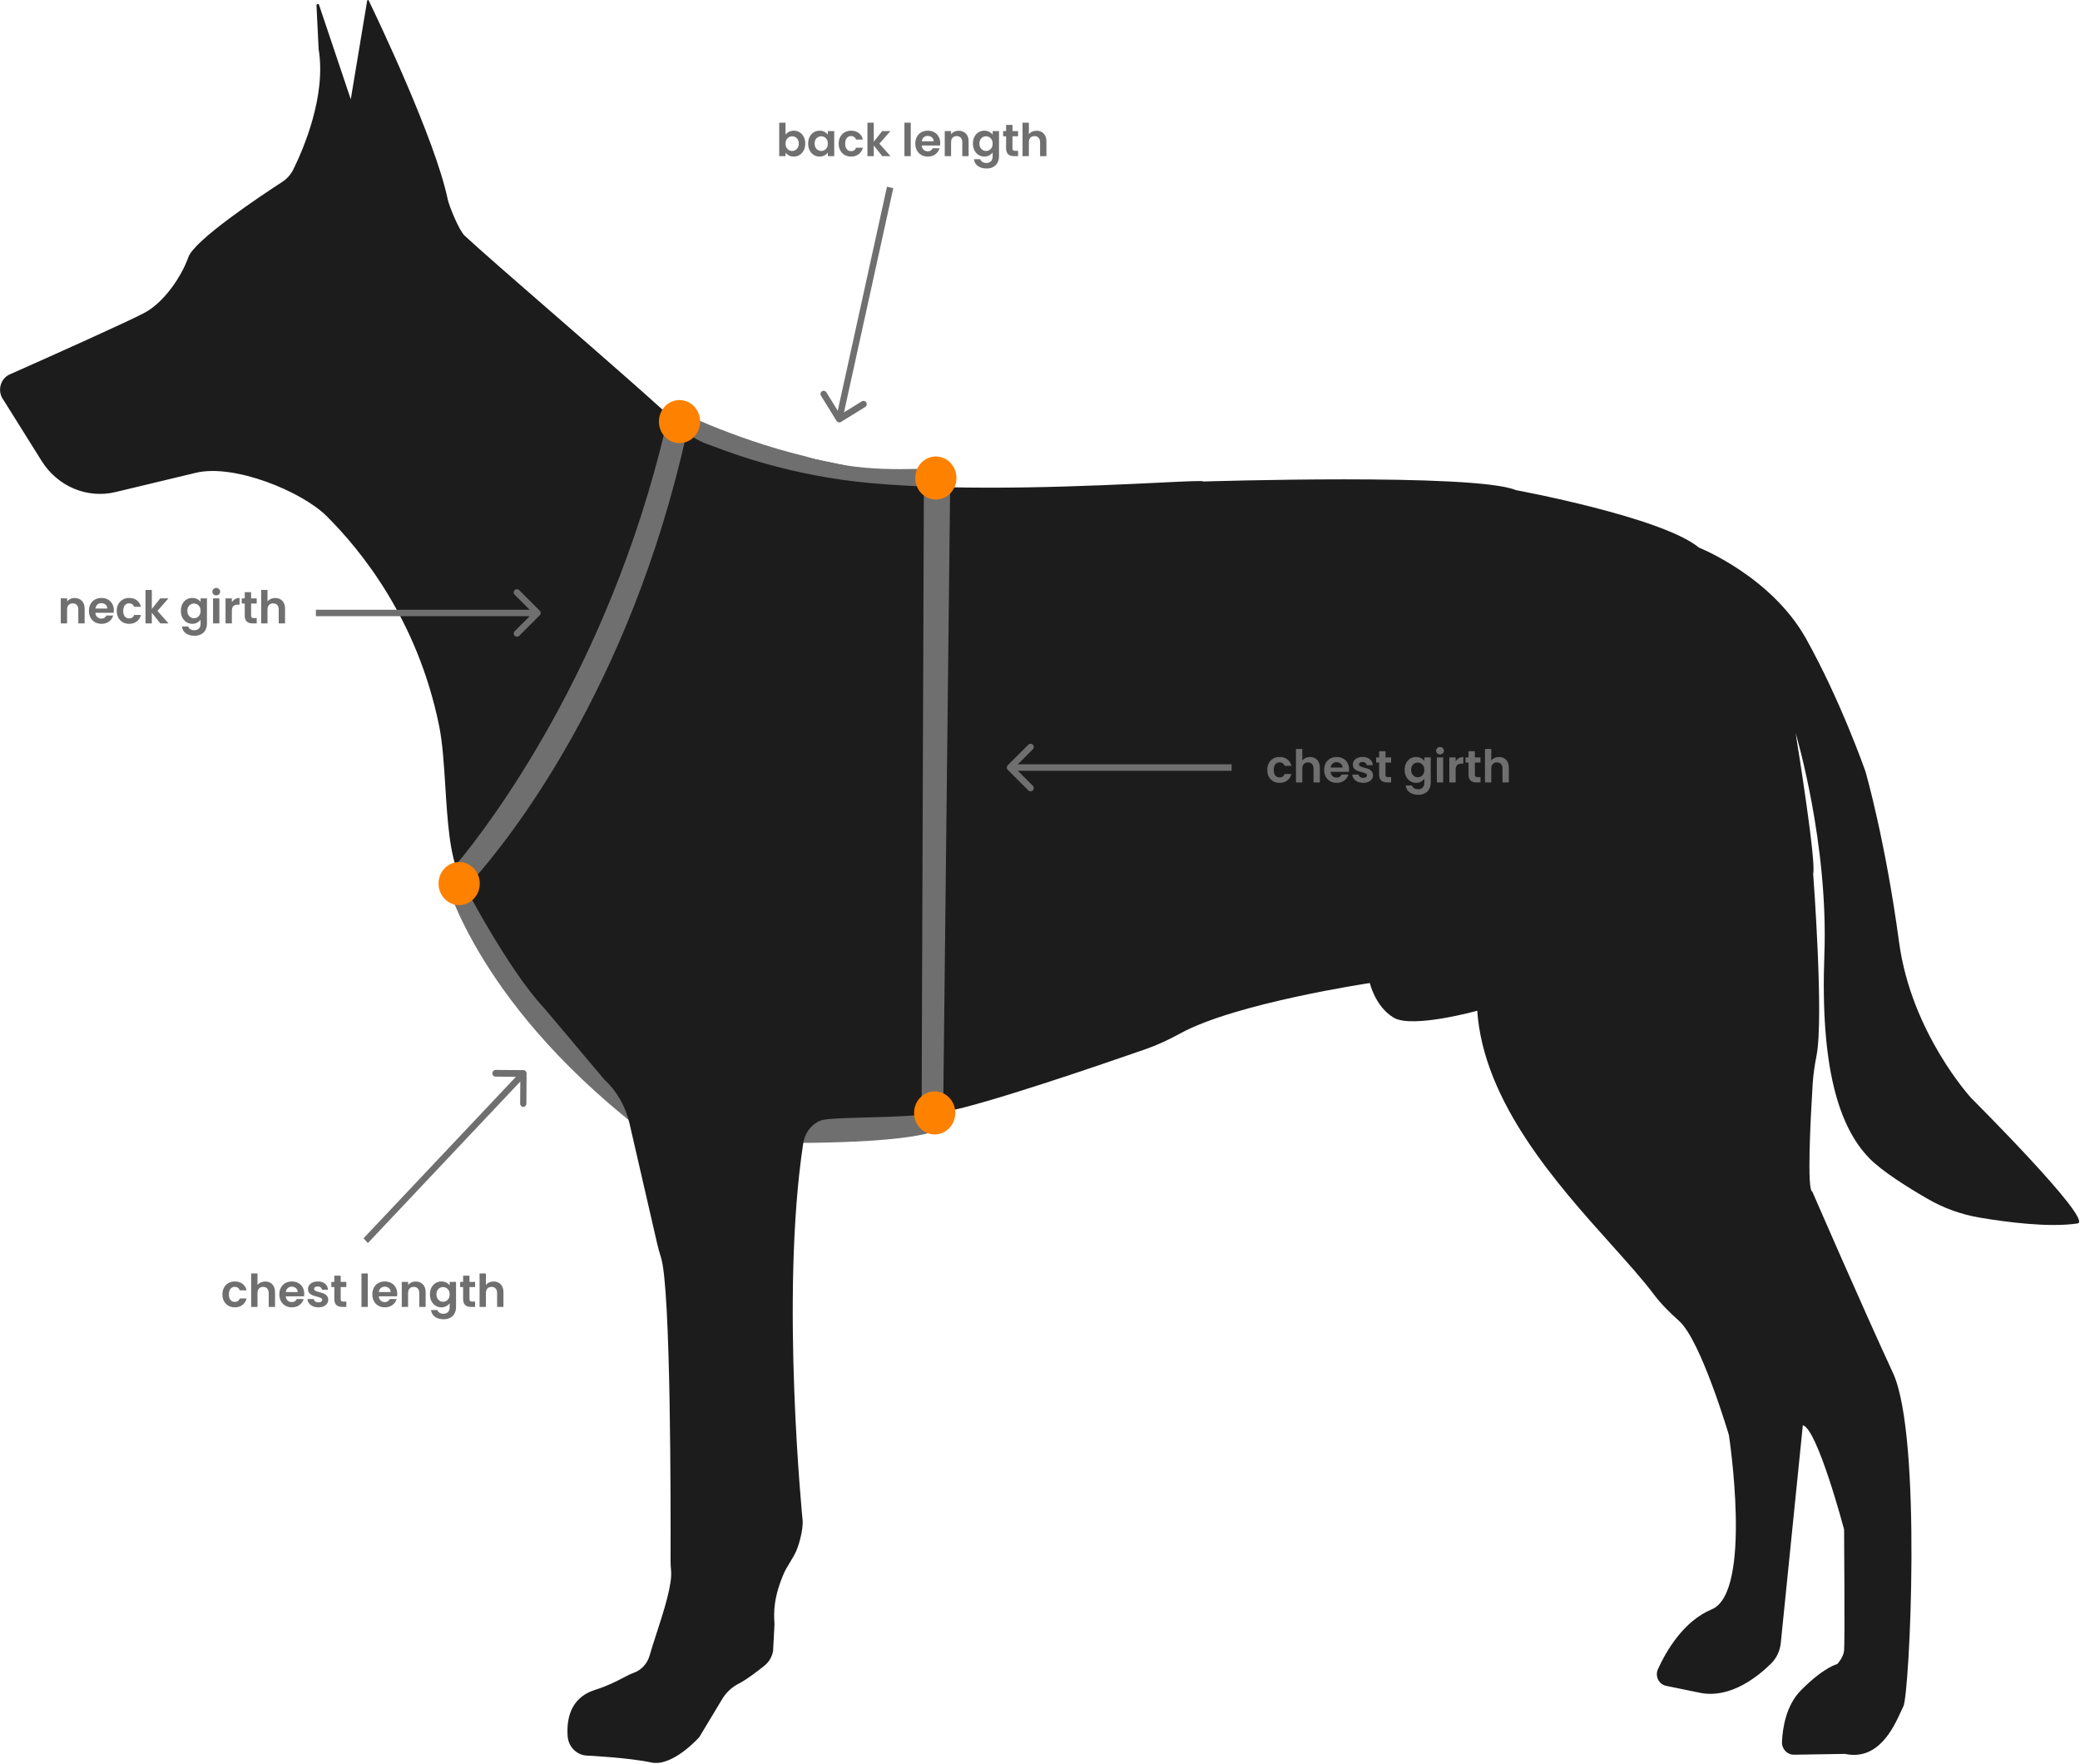 <?xml version="1.0" encoding="UTF-8"?> <svg xmlns="http://www.w3.org/2000/svg" width="644" height="546" viewBox="0 0 644 546" fill="none"><g clip-path="url(#clip0_167_554)"><path d="M212.667 133.841C212.667 133.841 227.615 143.141 247.949 147.987C262.225 151.39 279.873 150.826 293.872 150.826" fill="#575756"></path><path d="M293.872 153.507C259.656 153.507 213.31 136.993 211.354 136.287L207.208 125.999C207.485 126.093 226.389 135.707 248.883 141.149C267.129 146.638 280.734 145.007 293.887 145.007V153.492L293.872 153.507Z" fill="#706F6F"></path><path d="M236.14 348.764C236.14 348.764 280.925 349.767 290.106 344.545Z" fill="#DADADA"></path><path d="M236.14 348.764C236.14 348.764 280.925 349.767 290.106 344.545" stroke="#706F6F" stroke-width="10" stroke-miterlimit="10"></path><path d="M142.382 275.555C142.382 275.555 175.693 335.716 203.968 348.842Z" fill="#706F6F"></path><path d="M202.318 352.716C148.25 312.191 138.645 273.594 137.258 271.101L145.9 273.422C146.221 274.018 178.875 332.547 205.617 344.953L202.318 352.716Z" fill="#706F6F"></path><path d="M610.312 339.933C610.867 340.487 640.666 370.239 643.517 377.291C640.638 370.174 610.298 339.933 610.298 339.933H610.312Z" fill="#1C1C1C"></path><path d="M587.978 291.645C591.759 319.781 610.312 339.933 610.312 339.933H610.298C610.298 339.933 648.469 377.981 643.244 378.765C634.485 380.082 621.421 378.389 612.881 376.946C607.203 375.989 601.729 373.997 596.693 371.08C590.708 367.614 582.767 362.643 578.87 358.675C569.177 348.81 563.572 330.053 564.856 295.456C566.112 261.36 556.244 227.908 555.952 226.936C555.96 226.985 555.979 227.107 556.01 227.297C556.669 231.407 562.387 267.054 561.382 270.457C561.382 270.457 564.74 314.856 562.433 326.76C561.849 329.708 561.411 332.688 561.222 335.683C560.536 346.897 559.426 368.602 561.119 368.9C561.119 368.9 576.972 405.41 586.081 425.014C595.19 444.618 591.19 524.619 589.321 528.242C589.105 528.661 588.854 529.213 588.56 529.858C586.311 534.799 581.575 545.204 571.221 542.984L555.456 543.235C553.354 543.266 551.631 541.463 551.733 539.267C551.923 534.907 553.003 527.913 557.645 523.255C564.827 516.025 568.827 515.194 568.827 515.194C568.827 515.194 570.695 513.249 570.958 511.022C571.221 508.81 570.958 473.492 570.958 473.492C570.958 473.492 562.711 442.345 558.185 441.231L551.354 508.685C551.106 511.116 550.026 513.374 548.318 515.052C544.172 519.13 535.749 525.874 526.509 524.102L515.824 521.906C513.576 521.435 512.35 518.895 513.328 516.746C515.839 511.21 521.225 501.863 529.969 498.24C542.741 492.955 535.297 444.29 535.297 444.29C535.297 444.29 526.641 414.946 519.853 408.924C517.021 406.399 514.306 403.733 512.014 400.675C508.661 396.212 504.054 391.075 498.925 385.356C481.975 366.458 459.327 341.205 457.377 312.911C457.377 312.911 437.262 318.494 431.51 315.06C425.774 311.625 424.124 304.333 424.124 304.333C424.124 304.333 382.595 310.527 365.487 319.906C361.94 321.851 358.276 323.576 354.466 324.893C339.387 330.131 305.054 341.862 292.997 344.105C285.562 345.5 275.906 345.752 267.84 345.963C262.571 346.101 257.981 346.221 255.132 346.63C253.351 346.881 249.453 348.92 248.665 354.127C241.498 401.396 248.534 471.014 248.534 471.014C248.563 473.727 247.614 477.522 246.592 480.016C246.121 481.161 245.22 482.648 244.404 483.994C243.779 485.025 243.205 485.972 242.914 486.619C239.34 494.571 239.617 499.579 239.755 502.066C239.792 502.728 239.819 503.212 239.761 503.525L239.352 511.179C239.016 512.951 238.082 514.535 236.71 515.648C234.549 517.389 231.177 519.993 228.652 521.279C226.579 522.329 224.828 523.976 223.602 526.015L216.522 537.777C216.522 537.777 208.304 547.093 201.603 545.635C194.918 544.176 181.985 543.517 181.985 543.517C178.744 543.517 176 540.914 175.752 537.542C175.387 532.476 176.452 525.639 184.16 523.192C188.223 521.901 190.857 520.517 192.927 519.43C194.152 518.786 195.179 518.247 196.188 517.891C198.567 517.06 200.406 515.068 201.122 512.559C201.637 510.728 202.375 508.453 203.176 505.987C205.461 498.947 208.25 490.357 207.763 486.164C207.632 484.988 207.618 483.811 207.618 482.635C207.661 468.128 207.763 398.244 204.61 389.163C204.216 388.003 203.72 386.089 203.443 384.897L194.889 347.744C193.677 342.505 190.977 337.801 187.123 334.225L168.468 312.08C157.228 300.176 142.952 272.715 142.193 271.084C139.205 264.607 138.532 253.894 137.88 243.511C137.452 236.697 137.033 230.026 135.974 224.787C129.303 191.821 111.743 170.351 101.145 159.796C93.452 152.142 72.505 143.517 60.638 146.371L35.779 152.331C26.976 154.448 17.838 150.606 12.89 142.701L1.081 123.834C-0.934 121.184 0.03 117.247 3.008 115.914C14.861 110.66 40.654 99.118 45.019 96.687C50.726 93.503 56.054 85.959 58.331 79.592C60.243 74.275 80.694 60.662 87.409 56.302C88.869 55.346 90.051 54.013 90.839 52.413C93.89 46.218 101.072 29.704 98.649 15.181L97.992 1.678C97.977 1.207 98.576 1.05 98.766 1.474L108.604 30.739L113.684 0.203C113.742 -0.032 114.049 -0.079 114.151 0.141C116.677 5.363 134.704 43.019 138.616 61.682C139.083 63.924 142.193 71.405 143.827 72.927C148.688 77.445 159.221 86.602 170.804 96.671C186.842 110.614 204.893 126.307 212.683 133.856C214.201 135.33 217.135 136.851 219.091 137.526C219.509 137.671 220.105 137.895 220.871 138.184C227.215 140.571 245.17 147.33 269.437 149.555C299.395 152.309 338.799 150.398 359.132 149.412C367.63 149 372.797 148.75 372.552 149.069C372.552 149.069 456.603 146.402 469.346 151.735C469.346 151.735 514.554 160.063 526.028 169.535C526.028 169.535 548.303 178.349 559.134 197.64C569.951 216.946 577.6 238.902 577.6 238.902C577.6 238.902 583.731 260.106 587.978 291.645Z" fill="#1C1C1C"></path><path d="M141.813 272.01L141.71 271.885C140.572 270.52 140.572 268.466 141.71 267.101C150.819 256.139 188.378 207.474 206.084 132.367C206.741 129.607 209.967 128.713 211.777 130.783C212.551 131.661 212.857 132.916 212.595 134.092C194.961 213.684 157.008 260.514 146.746 272.104C145.403 273.626 143.126 273.579 141.827 272.01H141.813Z" fill="#706F6F"></path><path d="M291.974 348.199L285.333 346.678L286.048 150.716L294.178 150.747L291.974 348.199Z" fill="#706F6F"></path><path d="M210.39 137.181C213.913 137.181 216.769 134.197 216.769 130.516C216.769 126.835 213.913 123.851 210.39 123.851C206.867 123.851 204.011 126.835 204.011 130.516C204.011 134.197 206.867 137.181 210.39 137.181Z" fill="#FF8100"></path><path d="M142.163 280.213C145.686 280.213 148.542 277.228 148.542 273.547C148.542 269.866 145.686 266.882 142.163 266.882C138.64 266.882 135.784 269.866 135.784 273.547C135.784 277.228 138.64 280.213 142.163 280.213Z" fill="#FF8100"></path><path d="M289.756 154.652C293.279 154.652 296.135 151.668 296.135 147.987C296.135 144.305 293.279 141.321 289.756 141.321C286.233 141.321 283.377 144.305 283.377 147.987C283.377 151.668 286.233 154.652 289.756 154.652Z" fill="#FF8100"></path><path d="M289.391 351.211C292.914 351.211 295.77 348.226 295.77 344.545C295.77 340.864 292.914 337.88 289.391 337.88C285.868 337.88 283.012 340.864 283.012 344.545C283.012 348.226 285.868 351.211 289.391 351.211Z" fill="#FF8100"></path><path d="M167.116 190.474C167.507 190.083 167.507 189.45 167.116 189.059L160.752 182.696C160.362 182.305 159.728 182.305 159.338 182.696C158.947 183.086 158.947 183.719 159.338 184.11L164.995 189.767L159.338 195.423C158.947 195.814 158.947 196.447 159.338 196.838C159.728 197.228 160.362 197.228 160.752 196.838L167.116 190.474ZM97.802 189.767V190.767H166.409V189.767V188.767H97.802V189.767Z" fill="#706F6F"></path><path d="M163.037 332.341C163.041 331.769 162.613 331.303 162.081 331.299L153.409 331.24C152.877 331.236 152.443 331.697 152.439 332.269C152.435 332.84 152.863 333.307 153.395 333.31L161.103 333.363L161.047 341.644C161.043 342.216 161.471 342.682 162.003 342.686C162.535 342.69 162.97 342.229 162.974 341.657L163.037 332.341ZM113.23 384.098L113.906 384.834L162.75 333.071L162.074 332.334L161.398 331.598L112.554 383.361L113.23 384.098Z" fill="#706F6F"></path><path d="M312.016 236.912C311.625 237.303 311.625 237.936 312.016 238.326L318.38 244.69C318.77 245.081 319.403 245.081 319.794 244.69C320.185 244.3 320.185 243.667 319.794 243.276L314.137 237.619L319.794 231.962C320.185 231.572 320.185 230.939 319.794 230.548C319.403 230.158 318.77 230.158 318.38 230.548L312.016 236.912ZM381.33 237.619L381.33 236.619L312.723 236.619L312.723 237.619L312.723 238.619L381.33 238.619L381.33 237.619Z" fill="#706F6F"></path><path d="M258.994 130.284C259.289 130.761 259.903 130.917 260.365 130.631L267.9 125.981C268.362 125.695 268.498 125.077 268.203 124.599C267.908 124.122 267.295 123.966 266.832 124.252L260.135 128.386L255.866 121.47C255.571 120.992 254.958 120.836 254.495 121.122C254.033 121.407 253.897 122.026 254.192 122.503L258.994 130.284ZM275.597 58.028L274.628 57.782L258.862 129.521L259.831 129.767L260.801 130.013L276.566 58.274L275.597 58.028Z" fill="#706F6F"></path></g><path d="M243.216 41.721C243.468 41.347 243.814 41.044 244.252 40.811C244.7 40.577 245.209 40.461 245.778 40.461C246.441 40.461 247.038 40.624 247.57 40.951C248.112 41.277 248.536 41.744 248.844 42.351C249.162 42.948 249.32 43.643 249.32 44.437C249.32 45.23 249.162 45.935 248.844 46.551C248.536 47.157 248.112 47.629 247.57 47.965C247.038 48.301 246.441 48.469 245.778 48.469C245.2 48.469 244.691 48.357 244.252 48.133C243.823 47.899 243.478 47.601 243.216 47.237V48.343H241.256V37.983H243.216V41.721ZM247.318 44.437C247.318 43.97 247.22 43.569 247.024 43.233C246.838 42.887 246.586 42.626 246.268 42.449C245.96 42.271 245.624 42.183 245.26 42.183C244.906 42.183 244.57 42.276 244.252 42.463C243.944 42.64 243.692 42.901 243.496 43.247C243.31 43.592 243.216 43.998 243.216 44.465C243.216 44.931 243.31 45.337 243.496 45.683C243.692 46.028 243.944 46.294 244.252 46.481C244.57 46.658 244.906 46.747 245.26 46.747C245.624 46.747 245.96 46.653 246.268 46.467C246.586 46.28 246.838 46.014 247.024 45.669C247.22 45.323 247.318 44.913 247.318 44.437ZM250.213 44.437C250.213 43.653 250.367 42.957 250.675 42.351C250.992 41.744 251.417 41.277 251.949 40.951C252.49 40.624 253.092 40.461 253.755 40.461C254.333 40.461 254.837 40.577 255.267 40.811C255.705 41.044 256.055 41.338 256.317 41.693V40.587H258.291V48.343H256.317V47.209C256.065 47.573 255.715 47.876 255.267 48.119C254.828 48.352 254.319 48.469 253.741 48.469C253.087 48.469 252.49 48.301 251.949 47.965C251.417 47.629 250.992 47.157 250.675 46.551C250.367 45.935 250.213 45.23 250.213 44.437ZM256.317 44.465C256.317 43.989 256.223 43.583 256.037 43.247C255.85 42.901 255.598 42.64 255.281 42.463C254.963 42.276 254.623 42.183 254.259 42.183C253.895 42.183 253.559 42.271 253.251 42.449C252.943 42.626 252.691 42.887 252.495 43.233C252.308 43.569 252.215 43.97 252.215 44.437C252.215 44.903 252.308 45.314 252.495 45.669C252.691 46.014 252.943 46.28 253.251 46.467C253.568 46.653 253.904 46.747 254.259 46.747C254.623 46.747 254.963 46.658 255.281 46.481C255.598 46.294 255.85 46.033 256.037 45.697C256.223 45.351 256.317 44.941 256.317 44.465ZM259.673 44.465C259.673 43.662 259.836 42.962 260.163 42.365C260.489 41.758 260.942 41.291 261.521 40.965C262.099 40.629 262.762 40.461 263.509 40.461C264.47 40.461 265.263 40.703 265.889 41.189C266.523 41.665 266.948 42.337 267.163 43.205H265.049C264.937 42.869 264.745 42.607 264.475 42.421C264.213 42.225 263.887 42.127 263.495 42.127C262.935 42.127 262.491 42.332 262.165 42.743C261.838 43.144 261.675 43.718 261.675 44.465C261.675 45.202 261.838 45.776 262.165 46.187C262.491 46.588 262.935 46.789 263.495 46.789C264.288 46.789 264.806 46.434 265.049 45.725H267.163C266.948 46.565 266.523 47.232 265.889 47.727C265.254 48.221 264.461 48.469 263.509 48.469C262.762 48.469 262.099 48.305 261.521 47.979C260.942 47.643 260.489 47.176 260.163 46.579C259.836 45.972 259.673 45.267 259.673 44.465ZM273.163 48.343L270.531 45.039V48.343H268.571V37.983H270.531V43.877L273.135 40.587H275.683L272.267 44.479L275.711 48.343H273.163ZM281.986 37.983V48.343H280.026V37.983H281.986ZM291.105 44.297C291.105 44.577 291.086 44.829 291.049 45.053H285.379C285.426 45.613 285.622 46.051 285.967 46.369C286.312 46.686 286.737 46.845 287.241 46.845C287.969 46.845 288.487 46.532 288.795 45.907H290.909C290.685 46.653 290.256 47.269 289.621 47.755C288.986 48.231 288.207 48.469 287.283 48.469C286.536 48.469 285.864 48.305 285.267 47.979C284.679 47.643 284.217 47.171 283.881 46.565C283.554 45.958 283.391 45.258 283.391 44.465C283.391 43.662 283.554 42.957 283.881 42.351C284.208 41.744 284.665 41.277 285.253 40.951C285.841 40.624 286.518 40.461 287.283 40.461C288.02 40.461 288.678 40.619 289.257 40.937C289.845 41.254 290.298 41.707 290.615 42.295C290.942 42.873 291.105 43.541 291.105 44.297ZM289.075 43.737C289.066 43.233 288.884 42.831 288.529 42.533C288.174 42.225 287.74 42.071 287.227 42.071C286.742 42.071 286.331 42.22 285.995 42.519C285.668 42.808 285.468 43.214 285.393 43.737H289.075ZM296.806 40.475C297.73 40.475 298.476 40.769 299.046 41.357C299.615 41.935 299.9 42.747 299.9 43.793V48.343H297.94V44.059C297.94 43.443 297.786 42.971 297.478 42.645C297.17 42.309 296.75 42.141 296.218 42.141C295.676 42.141 295.247 42.309 294.93 42.645C294.622 42.971 294.468 43.443 294.468 44.059V48.343H292.508V40.587H294.468V41.553C294.729 41.217 295.06 40.955 295.462 40.769C295.872 40.573 296.32 40.475 296.806 40.475ZM304.773 40.461C305.352 40.461 305.861 40.577 306.299 40.811C306.738 41.035 307.083 41.329 307.335 41.693V40.587H309.309V48.399C309.309 49.117 309.165 49.757 308.875 50.317C308.586 50.886 308.152 51.334 307.573 51.661C306.995 51.997 306.295 52.165 305.473 52.165C304.372 52.165 303.467 51.908 302.757 51.395C302.057 50.881 301.661 50.181 301.567 49.295H303.513C303.616 49.649 303.835 49.929 304.171 50.135C304.517 50.349 304.932 50.457 305.417 50.457C305.987 50.457 306.449 50.284 306.803 49.939C307.158 49.603 307.335 49.089 307.335 48.399V47.195C307.083 47.559 306.733 47.862 306.285 48.105C305.847 48.347 305.343 48.469 304.773 48.469C304.12 48.469 303.523 48.301 302.981 47.965C302.44 47.629 302.011 47.157 301.693 46.551C301.385 45.935 301.231 45.23 301.231 44.437C301.231 43.653 301.385 42.957 301.693 42.351C302.011 41.744 302.435 41.277 302.967 40.951C303.509 40.624 304.111 40.461 304.773 40.461ZM307.335 44.465C307.335 43.989 307.242 43.583 307.055 43.247C306.869 42.901 306.617 42.64 306.299 42.463C305.982 42.276 305.641 42.183 305.277 42.183C304.913 42.183 304.577 42.271 304.269 42.449C303.961 42.626 303.709 42.887 303.513 43.233C303.327 43.569 303.233 43.97 303.233 44.437C303.233 44.903 303.327 45.314 303.513 45.669C303.709 46.014 303.961 46.28 304.269 46.467C304.587 46.653 304.923 46.747 305.277 46.747C305.641 46.747 305.982 46.658 306.299 46.481C306.617 46.294 306.869 46.033 307.055 45.697C307.242 45.351 307.335 44.941 307.335 44.465ZM313.478 42.197V45.949C313.478 46.21 313.538 46.401 313.66 46.523C313.79 46.635 314.005 46.691 314.304 46.691H315.214V48.343H313.982C312.33 48.343 311.504 47.54 311.504 45.935V42.197H310.58V40.587H311.504V38.669H313.478V40.587H315.214V42.197H313.478ZM320.963 40.475C321.551 40.475 322.074 40.605 322.531 40.867C322.989 41.119 323.343 41.497 323.595 42.001C323.857 42.495 323.987 43.093 323.987 43.793V48.343H322.027V44.059C322.027 43.443 321.873 42.971 321.565 42.645C321.257 42.309 320.837 42.141 320.305 42.141C319.764 42.141 319.335 42.309 319.017 42.645C318.709 42.971 318.555 43.443 318.555 44.059V48.343H316.595V37.983H318.555V41.553C318.807 41.217 319.143 40.955 319.563 40.769C319.983 40.573 320.45 40.475 320.963 40.475Z" fill="#706F6F"></path><path d="M68.866 400.73C68.866 399.928 69.03 399.228 69.356 398.63C69.683 398.024 70.136 397.557 70.714 397.23C71.293 396.894 71.956 396.726 72.702 396.726C73.664 396.726 74.457 396.969 75.082 397.454C75.717 397.93 76.142 398.602 76.356 399.47H74.242C74.13 399.134 73.939 398.873 73.668 398.686C73.407 398.49 73.08 398.392 72.688 398.392C72.128 398.392 71.685 398.598 71.358 399.008C71.032 399.41 70.868 399.984 70.868 400.73C70.868 401.468 71.032 402.042 71.358 402.452C71.685 402.854 72.128 403.054 72.688 403.054C73.482 403.054 74 402.7 74.242 401.99H76.356C76.142 402.83 75.717 403.498 75.082 403.992C74.448 404.487 73.654 404.734 72.702 404.734C71.956 404.734 71.293 404.571 70.714 404.244C70.136 403.908 69.683 403.442 69.356 402.844C69.03 402.238 68.866 401.533 68.866 400.73ZM82.132 396.74C82.72 396.74 83.243 396.871 83.7 397.132C84.157 397.384 84.512 397.762 84.764 398.266C85.025 398.761 85.156 399.358 85.156 400.058V404.608H83.196V400.324C83.196 399.708 83.042 399.237 82.734 398.91C82.426 398.574 82.006 398.406 81.474 398.406C80.933 398.406 80.504 398.574 80.186 398.91C79.878 399.237 79.724 399.708 79.724 400.324V404.608H77.764V394.248H79.724V397.818C79.976 397.482 80.312 397.221 80.732 397.034C81.152 396.838 81.619 396.74 82.132 396.74ZM94.202 400.562C94.202 400.842 94.183 401.094 94.146 401.318H88.476C88.523 401.878 88.719 402.317 89.064 402.634C89.409 402.952 89.834 403.11 90.338 403.11C91.066 403.11 91.584 402.798 91.892 402.172H94.006C93.782 402.919 93.353 403.535 92.718 404.02C92.083 404.496 91.304 404.734 90.38 404.734C89.633 404.734 88.961 404.571 88.364 404.244C87.776 403.908 87.314 403.437 86.978 402.83C86.651 402.224 86.488 401.524 86.488 400.73C86.488 399.928 86.651 399.223 86.978 398.616C87.305 398.01 87.762 397.543 88.35 397.216C88.938 396.89 89.615 396.726 90.38 396.726C91.117 396.726 91.775 396.885 92.354 397.202C92.942 397.52 93.395 397.972 93.712 398.56C94.039 399.139 94.202 399.806 94.202 400.562ZM92.172 400.002C92.163 399.498 91.981 399.097 91.626 398.798C91.271 398.49 90.837 398.336 90.324 398.336C89.839 398.336 89.428 398.486 89.092 398.784C88.765 399.074 88.565 399.48 88.49 400.002H92.172ZM98.573 404.734C97.938 404.734 97.369 404.622 96.865 404.398C96.361 404.165 95.959 403.852 95.661 403.46C95.371 403.068 95.213 402.634 95.185 402.158H97.159C97.196 402.457 97.341 402.704 97.593 402.9C97.854 403.096 98.176 403.194 98.559 403.194C98.932 403.194 99.221 403.12 99.427 402.97C99.641 402.821 99.749 402.63 99.749 402.396C99.749 402.144 99.618 401.958 99.357 401.836C99.105 401.706 98.699 401.566 98.139 401.416C97.56 401.276 97.084 401.132 96.711 400.982C96.347 400.833 96.029 400.604 95.759 400.296C95.497 399.988 95.367 399.573 95.367 399.05C95.367 398.621 95.488 398.229 95.731 397.874C95.983 397.52 96.337 397.24 96.795 397.034C97.261 396.829 97.807 396.726 98.433 396.726C99.357 396.726 100.094 396.96 100.645 397.426C101.195 397.884 101.499 398.504 101.555 399.288H99.679C99.651 398.98 99.52 398.738 99.287 398.56C99.063 398.374 98.759 398.28 98.377 398.28C98.022 398.28 97.747 398.346 97.551 398.476C97.364 398.607 97.271 398.789 97.271 399.022C97.271 399.284 97.401 399.484 97.663 399.624C97.924 399.755 98.33 399.89 98.881 400.03C99.441 400.17 99.903 400.315 100.267 400.464C100.631 400.614 100.943 400.847 101.205 401.164C101.475 401.472 101.615 401.883 101.625 402.396C101.625 402.844 101.499 403.246 101.247 403.6C101.004 403.955 100.649 404.235 100.183 404.44C99.725 404.636 99.189 404.734 98.573 404.734ZM105.488 398.462V402.214C105.488 402.476 105.548 402.667 105.67 402.788C105.8 402.9 106.015 402.956 106.314 402.956H107.224V404.608H105.992C104.34 404.608 103.514 403.806 103.514 402.2V398.462H102.59V396.852H103.514V394.934H105.488V396.852H107.224V398.462H105.488ZM113.873 394.248V404.608H111.913V394.248H113.873ZM122.992 400.562C122.992 400.842 122.973 401.094 122.936 401.318H117.266C117.312 401.878 117.508 402.317 117.854 402.634C118.199 402.952 118.624 403.11 119.128 403.11C119.856 403.11 120.374 402.798 120.682 402.172H122.796C122.572 402.919 122.142 403.535 121.508 404.02C120.873 404.496 120.094 404.734 119.17 404.734C118.423 404.734 117.751 404.571 117.154 404.244C116.566 403.908 116.104 403.437 115.768 402.83C115.441 402.224 115.278 401.524 115.278 400.73C115.278 399.928 115.441 399.223 115.768 398.616C116.094 398.01 116.552 397.543 117.14 397.216C117.728 396.89 118.404 396.726 119.17 396.726C119.907 396.726 120.565 396.885 121.144 397.202C121.732 397.52 122.184 397.972 122.502 398.56C122.828 399.139 122.992 399.806 122.992 400.562ZM120.962 400.002C120.952 399.498 120.77 399.097 120.416 398.798C120.061 398.49 119.627 398.336 119.114 398.336C118.628 398.336 118.218 398.486 117.882 398.784C117.555 399.074 117.354 399.48 117.28 400.002H120.962ZM128.692 396.74C129.616 396.74 130.363 397.034 130.932 397.622C131.502 398.201 131.786 399.013 131.786 400.058V404.608H129.826V400.324C129.826 399.708 129.672 399.237 129.364 398.91C129.056 398.574 128.636 398.406 128.104 398.406C127.563 398.406 127.134 398.574 126.816 398.91C126.508 399.237 126.354 399.708 126.354 400.324V404.608H124.394V396.852H126.354V397.818C126.616 397.482 126.947 397.221 127.348 397.034C127.759 396.838 128.207 396.74 128.692 396.74ZM136.66 396.726C137.239 396.726 137.748 396.843 138.186 397.076C138.625 397.3 138.97 397.594 139.222 397.958V396.852H141.196V404.664C141.196 405.383 141.052 406.022 140.762 406.582C140.473 407.152 140.039 407.6 139.46 407.926C138.882 408.262 138.182 408.43 137.36 408.43C136.259 408.43 135.354 408.174 134.644 407.66C133.944 407.147 133.548 406.447 133.454 405.56H135.4C135.503 405.915 135.722 406.195 136.058 406.4C136.404 406.615 136.819 406.722 137.304 406.722C137.874 406.722 138.336 406.55 138.69 406.204C139.045 405.868 139.222 405.355 139.222 404.664V403.46C138.97 403.824 138.62 404.128 138.172 404.37C137.734 404.613 137.23 404.734 136.66 404.734C136.007 404.734 135.41 404.566 134.868 404.23C134.327 403.894 133.898 403.423 133.58 402.816C133.272 402.2 133.118 401.496 133.118 400.702C133.118 399.918 133.272 399.223 133.58 398.616C133.898 398.01 134.322 397.543 134.854 397.216C135.396 396.89 135.998 396.726 136.66 396.726ZM139.222 400.73C139.222 400.254 139.129 399.848 138.942 399.512C138.756 399.167 138.504 398.906 138.186 398.728C137.869 398.542 137.528 398.448 137.164 398.448C136.8 398.448 136.464 398.537 136.156 398.714C135.848 398.892 135.596 399.153 135.4 399.498C135.214 399.834 135.12 400.236 135.12 400.702C135.12 401.169 135.214 401.58 135.4 401.934C135.596 402.28 135.848 402.546 136.156 402.732C136.474 402.919 136.81 403.012 137.164 403.012C137.528 403.012 137.869 402.924 138.186 402.746C138.504 402.56 138.756 402.298 138.942 401.962C139.129 401.617 139.222 401.206 139.222 400.73ZM145.364 398.462V402.214C145.364 402.476 145.425 402.667 145.546 402.788C145.677 402.9 145.892 402.956 146.19 402.956H147.1V404.608H145.868C144.216 404.608 143.39 403.806 143.39 402.2V398.462H142.466V396.852H143.39V394.934H145.364V396.852H147.1V398.462H145.364ZM152.85 396.74C153.438 396.74 153.961 396.871 154.418 397.132C154.876 397.384 155.23 397.762 155.482 398.266C155.744 398.761 155.874 399.358 155.874 400.058V404.608H153.914V400.324C153.914 399.708 153.76 399.237 153.452 398.91C153.144 398.574 152.724 398.406 152.192 398.406C151.651 398.406 151.222 398.574 150.904 398.91C150.596 399.237 150.442 399.708 150.442 400.324V404.608H148.482V394.248H150.442V397.818C150.694 397.482 151.03 397.221 151.45 397.034C151.87 396.838 152.337 396.74 152.85 396.74Z" fill="#706F6F"></path><path d="M23.111 185.132C24.035 185.132 24.781 185.426 25.351 186.014C25.92 186.593 26.205 187.405 26.205 188.45V193H24.245V188.716C24.245 188.1 24.091 187.629 23.783 187.302C23.475 186.966 23.055 186.798 22.523 186.798C21.981 186.798 21.552 186.966 21.235 187.302C20.927 187.629 20.773 188.1 20.773 188.716V193H18.813V185.244H20.773V186.21C21.034 185.874 21.365 185.613 21.767 185.426C22.177 185.23 22.625 185.132 23.111 185.132ZM35.251 188.954C35.251 189.234 35.232 189.486 35.195 189.71H29.525C29.571 190.27 29.767 190.709 30.113 191.026C30.458 191.343 30.883 191.502 31.387 191.502C32.115 191.502 32.633 191.189 32.941 190.564H35.055C34.831 191.311 34.401 191.927 33.767 192.412C33.132 192.888 32.353 193.126 31.429 193.126C30.682 193.126 30.01 192.963 29.413 192.636C28.825 192.3 28.363 191.829 28.027 191.222C27.7 190.615 27.537 189.915 27.537 189.122C27.537 188.319 27.7 187.615 28.027 187.008C28.353 186.401 28.811 185.935 29.399 185.608C29.987 185.281 30.663 185.118 31.429 185.118C32.166 185.118 32.824 185.277 33.403 185.594C33.991 185.911 34.443 186.364 34.761 186.952C35.087 187.531 35.251 188.198 35.251 188.954ZM33.221 188.394C33.211 187.89 33.029 187.489 32.675 187.19C32.32 186.882 31.886 186.728 31.373 186.728C30.887 186.728 30.477 186.877 30.141 187.176C29.814 187.465 29.613 187.871 29.539 188.394H33.221ZM36.149 189.122C36.149 188.319 36.312 187.619 36.639 187.022C36.966 186.415 37.419 185.949 37.997 185.622C38.576 185.286 39.239 185.118 39.985 185.118C40.947 185.118 41.74 185.361 42.365 185.846C43 186.322 43.425 186.994 43.639 187.862H41.525C41.413 187.526 41.222 187.265 40.951 187.078C40.69 186.882 40.363 186.784 39.971 186.784C39.411 186.784 38.968 186.989 38.641 187.4C38.315 187.801 38.151 188.375 38.151 189.122C38.151 189.859 38.315 190.433 38.641 190.844C38.968 191.245 39.411 191.446 39.971 191.446C40.764 191.446 41.282 191.091 41.525 190.382H43.639C43.425 191.222 43 191.889 42.365 192.384C41.73 192.879 40.937 193.126 39.985 193.126C39.239 193.126 38.576 192.963 37.997 192.636C37.419 192.3 36.966 191.833 36.639 191.236C36.312 190.629 36.149 189.925 36.149 189.122ZM49.639 193L47.007 189.696V193H45.047V182.64H47.007V188.534L49.611 185.244H52.159L48.743 189.136L52.187 193H49.639ZM59.541 185.118C60.119 185.118 60.628 185.235 61.067 185.468C61.505 185.692 61.851 185.986 62.103 186.35V185.244H64.077V193.056C64.077 193.775 63.932 194.414 63.643 194.974C63.353 195.543 62.919 195.991 62.341 196.318C61.762 196.654 61.062 196.822 60.241 196.822C59.139 196.822 58.234 196.565 57.525 196.052C56.825 195.539 56.428 194.839 56.335 193.952H58.281C58.383 194.307 58.603 194.587 58.939 194.792C59.284 195.007 59.699 195.114 60.185 195.114C60.754 195.114 61.216 194.941 61.571 194.596C61.925 194.26 62.103 193.747 62.103 193.056V191.852C61.851 192.216 61.501 192.519 61.053 192.762C60.614 193.005 60.11 193.126 59.541 193.126C58.887 193.126 58.29 192.958 57.749 192.622C57.207 192.286 56.778 191.815 56.461 191.208C56.153 190.592 55.999 189.887 55.999 189.094C55.999 188.31 56.153 187.615 56.461 187.008C56.778 186.401 57.203 185.935 57.735 185.608C58.276 185.281 58.878 185.118 59.541 185.118ZM62.103 189.122C62.103 188.646 62.009 188.24 61.823 187.904C61.636 187.559 61.384 187.297 61.067 187.12C60.749 186.933 60.409 186.84 60.045 186.84C59.681 186.84 59.345 186.929 59.037 187.106C58.729 187.283 58.477 187.545 58.281 187.89C58.094 188.226 58.001 188.627 58.001 189.094C58.001 189.561 58.094 189.971 58.281 190.326C58.477 190.671 58.729 190.937 59.037 191.124C59.354 191.311 59.69 191.404 60.045 191.404C60.409 191.404 60.749 191.315 61.067 191.138C61.384 190.951 61.636 190.69 61.823 190.354C62.009 190.009 62.103 189.598 62.103 189.122ZM66.957 184.32C66.612 184.32 66.322 184.213 66.089 183.998C65.865 183.774 65.753 183.499 65.753 183.172C65.753 182.845 65.865 182.575 66.089 182.36C66.322 182.136 66.612 182.024 66.957 182.024C67.302 182.024 67.587 182.136 67.811 182.36C68.044 182.575 68.161 182.845 68.161 183.172C68.161 183.499 68.044 183.774 67.811 183.998C67.587 184.213 67.302 184.32 66.957 184.32ZM67.923 185.244V193H65.963V185.244H67.923ZM71.791 186.448C72.043 186.037 72.37 185.715 72.772 185.482C73.182 185.249 73.649 185.132 74.171 185.132V187.19H73.653C73.037 187.19 72.571 187.335 72.254 187.624C71.945 187.913 71.791 188.417 71.791 189.136V193H69.832V185.244H71.791V186.448ZM77.746 186.854V190.606C77.746 190.867 77.806 191.059 77.928 191.18C78.058 191.292 78.273 191.348 78.572 191.348H79.482V193H78.25C76.598 193 75.772 192.197 75.772 190.592V186.854H74.848V185.244H75.772V183.326H77.746V185.244H79.482V186.854H77.746ZM85.231 185.132C85.819 185.132 86.342 185.263 86.799 185.524C87.257 185.776 87.611 186.154 87.863 186.658C88.125 187.153 88.255 187.75 88.255 188.45V193H86.295V188.716C86.295 188.1 86.141 187.629 85.833 187.302C85.525 186.966 85.105 186.798 84.573 186.798C84.032 186.798 83.603 186.966 83.285 187.302C82.977 187.629 82.823 188.1 82.823 188.716V193H80.863V182.64H82.823V186.21C83.075 185.874 83.411 185.613 83.831 185.426C84.251 185.23 84.718 185.132 85.231 185.132Z" fill="#706F6F"></path><path d="M392.358 238.356C392.358 237.554 392.521 236.854 392.848 236.256C393.174 235.65 393.627 235.183 394.206 234.856C394.784 234.52 395.447 234.352 396.194 234.352C397.155 234.352 397.948 234.595 398.574 235.08C399.208 235.556 399.633 236.228 399.848 237.096H397.734C397.622 236.76 397.43 236.499 397.16 236.312C396.898 236.116 396.572 236.018 396.18 236.018C395.62 236.018 395.176 236.224 394.85 236.634C394.523 237.036 394.36 237.61 394.36 238.356C394.36 239.094 394.523 239.668 394.85 240.078C395.176 240.48 395.62 240.68 396.18 240.68C396.973 240.68 397.491 240.326 397.734 239.616H399.848C399.633 240.456 399.208 241.124 398.574 241.618C397.939 242.113 397.146 242.36 396.194 242.36C395.447 242.36 394.784 242.197 394.206 241.87C393.627 241.534 393.174 241.068 392.848 240.47C392.521 239.864 392.358 239.159 392.358 238.356ZM405.624 234.366C406.212 234.366 406.734 234.497 407.192 234.758C407.649 235.01 408.004 235.388 408.256 235.892C408.517 236.387 408.648 236.984 408.648 237.684V242.234H406.688V237.95C406.688 237.334 406.534 236.863 406.226 236.536C405.918 236.2 405.498 236.032 404.966 236.032C404.424 236.032 403.995 236.2 403.678 236.536C403.37 236.863 403.216 237.334 403.216 237.95V242.234H401.256V231.874H403.216V235.444C403.468 235.108 403.804 234.847 404.224 234.66C404.644 234.464 405.11 234.366 405.624 234.366ZM417.693 238.188C417.693 238.468 417.675 238.72 417.637 238.944H411.967C412.014 239.504 412.21 239.943 412.555 240.26C412.901 240.578 413.325 240.736 413.829 240.736C414.557 240.736 415.075 240.424 415.383 239.798H417.497C417.273 240.545 416.844 241.161 416.209 241.646C415.575 242.122 414.795 242.36 413.871 242.36C413.125 242.36 412.453 242.197 411.855 241.87C411.267 241.534 410.805 241.063 410.469 240.456C410.143 239.85 409.979 239.15 409.979 238.356C409.979 237.554 410.143 236.849 410.469 236.242C410.796 235.636 411.253 235.169 411.841 234.842C412.429 234.516 413.106 234.352 413.871 234.352C414.609 234.352 415.267 234.511 415.845 234.828C416.433 235.146 416.886 235.598 417.203 236.186C417.53 236.765 417.693 237.432 417.693 238.188ZM415.663 237.628C415.654 237.124 415.472 236.723 415.117 236.424C414.763 236.116 414.329 235.962 413.815 235.962C413.33 235.962 412.919 236.112 412.583 236.41C412.257 236.7 412.056 237.106 411.981 237.628H415.663ZM422.064 242.36C421.429 242.36 420.86 242.248 420.356 242.024C419.852 241.791 419.451 241.478 419.152 241.086C418.863 240.694 418.704 240.26 418.676 239.784H420.65C420.687 240.083 420.832 240.33 421.084 240.526C421.345 240.722 421.667 240.82 422.05 240.82C422.423 240.82 422.713 240.746 422.918 240.596C423.133 240.447 423.24 240.256 423.24 240.022C423.24 239.77 423.109 239.584 422.848 239.462C422.596 239.332 422.19 239.192 421.63 239.042C421.051 238.902 420.575 238.758 420.202 238.608C419.838 238.459 419.521 238.23 419.25 237.922C418.989 237.614 418.858 237.199 418.858 236.676C418.858 236.247 418.979 235.855 419.222 235.5C419.474 235.146 419.829 234.866 420.286 234.66C420.753 234.455 421.299 234.352 421.924 234.352C422.848 234.352 423.585 234.586 424.136 235.052C424.687 235.51 424.99 236.13 425.046 236.914H423.17C423.142 236.606 423.011 236.364 422.778 236.186C422.554 236 422.251 235.906 421.868 235.906C421.513 235.906 421.238 235.972 421.042 236.102C420.855 236.233 420.762 236.415 420.762 236.648C420.762 236.91 420.893 237.11 421.154 237.25C421.415 237.381 421.821 237.516 422.372 237.656C422.932 237.796 423.394 237.941 423.758 238.09C424.122 238.24 424.435 238.473 424.696 238.79C424.967 239.098 425.107 239.509 425.116 240.022C425.116 240.47 424.99 240.872 424.738 241.226C424.495 241.581 424.141 241.861 423.674 242.066C423.217 242.262 422.68 242.36 422.064 242.36ZM428.979 236.088V239.84C428.979 240.102 429.04 240.293 429.161 240.414C429.292 240.526 429.506 240.582 429.805 240.582H430.715V242.234H429.483C427.831 242.234 427.005 241.432 427.005 239.826V236.088H426.081V234.478H427.005V232.56H428.979V234.478H430.715V236.088H428.979ZM438.443 234.352C439.021 234.352 439.53 234.469 439.969 234.702C440.407 234.926 440.753 235.22 441.005 235.584V234.478H442.979V242.29C442.979 243.009 442.834 243.648 442.545 244.208C442.255 244.778 441.821 245.226 441.243 245.552C440.664 245.888 439.964 246.056 439.143 246.056C438.041 246.056 437.136 245.8 436.427 245.286C435.727 244.773 435.33 244.073 435.237 243.186H437.183C437.285 243.541 437.505 243.821 437.841 244.026C438.186 244.241 438.601 244.348 439.087 244.348C439.656 244.348 440.118 244.176 440.473 243.83C440.827 243.494 441.005 242.981 441.005 242.29V241.086C440.753 241.45 440.403 241.754 439.955 241.996C439.516 242.239 439.012 242.36 438.443 242.36C437.789 242.36 437.192 242.192 436.651 241.856C436.109 241.52 435.68 241.049 435.363 240.442C435.055 239.826 434.901 239.122 434.901 238.328C434.901 237.544 435.055 236.849 435.363 236.242C435.68 235.636 436.105 235.169 436.637 234.842C437.178 234.516 437.78 234.352 438.443 234.352ZM441.005 238.356C441.005 237.88 440.911 237.474 440.725 237.138C440.538 236.793 440.286 236.532 439.969 236.354C439.651 236.168 439.311 236.074 438.947 236.074C438.583 236.074 438.247 236.163 437.939 236.34C437.631 236.518 437.379 236.779 437.183 237.124C436.996 237.46 436.903 237.862 436.903 238.328C436.903 238.795 436.996 239.206 437.183 239.56C437.379 239.906 437.631 240.172 437.939 240.358C438.256 240.545 438.592 240.638 438.947 240.638C439.311 240.638 439.651 240.55 439.969 240.372C440.286 240.186 440.538 239.924 440.725 239.588C440.911 239.243 441.005 238.832 441.005 238.356ZM445.859 233.554C445.514 233.554 445.224 233.447 444.991 233.232C444.767 233.008 444.655 232.733 444.655 232.406C444.655 232.08 444.767 231.809 444.991 231.594C445.224 231.37 445.514 231.258 445.859 231.258C446.204 231.258 446.489 231.37 446.713 231.594C446.946 231.809 447.063 232.08 447.063 232.406C447.063 232.733 446.946 233.008 446.713 233.232C446.489 233.447 446.204 233.554 445.859 233.554ZM446.825 234.478V242.234H444.865V234.478H446.825ZM450.693 235.682C450.945 235.272 451.272 234.95 451.673 234.716C452.084 234.483 452.551 234.366 453.073 234.366V236.424H452.555C451.939 236.424 451.473 236.569 451.155 236.858C450.847 237.148 450.693 237.652 450.693 238.37V242.234H448.733V234.478H450.693V235.682ZM456.648 236.088V239.84C456.648 240.102 456.708 240.293 456.83 240.414C456.96 240.526 457.175 240.582 457.474 240.582H458.384V242.234H457.152C455.5 242.234 454.674 241.432 454.674 239.826V236.088H453.75V234.478H454.674V232.56H456.648V234.478H458.384V236.088H456.648ZM464.133 234.366C464.721 234.366 465.244 234.497 465.701 234.758C466.159 235.01 466.513 235.388 466.765 235.892C467.027 236.387 467.157 236.984 467.157 237.684V242.234H465.197V237.95C465.197 237.334 465.043 236.863 464.735 236.536C464.427 236.2 464.007 236.032 463.475 236.032C462.934 236.032 462.505 236.2 462.187 236.536C461.879 236.863 461.725 237.334 461.725 237.95V242.234H459.765V231.874H461.725V235.444C461.977 235.108 462.313 234.847 462.733 234.66C463.153 234.464 463.62 234.366 464.133 234.366Z" fill="#706F6F"></path><defs><clipPath id="clip0_167_554"><rect width="643.739" height="545.776" fill="white"></rect></clipPath></defs></svg> 